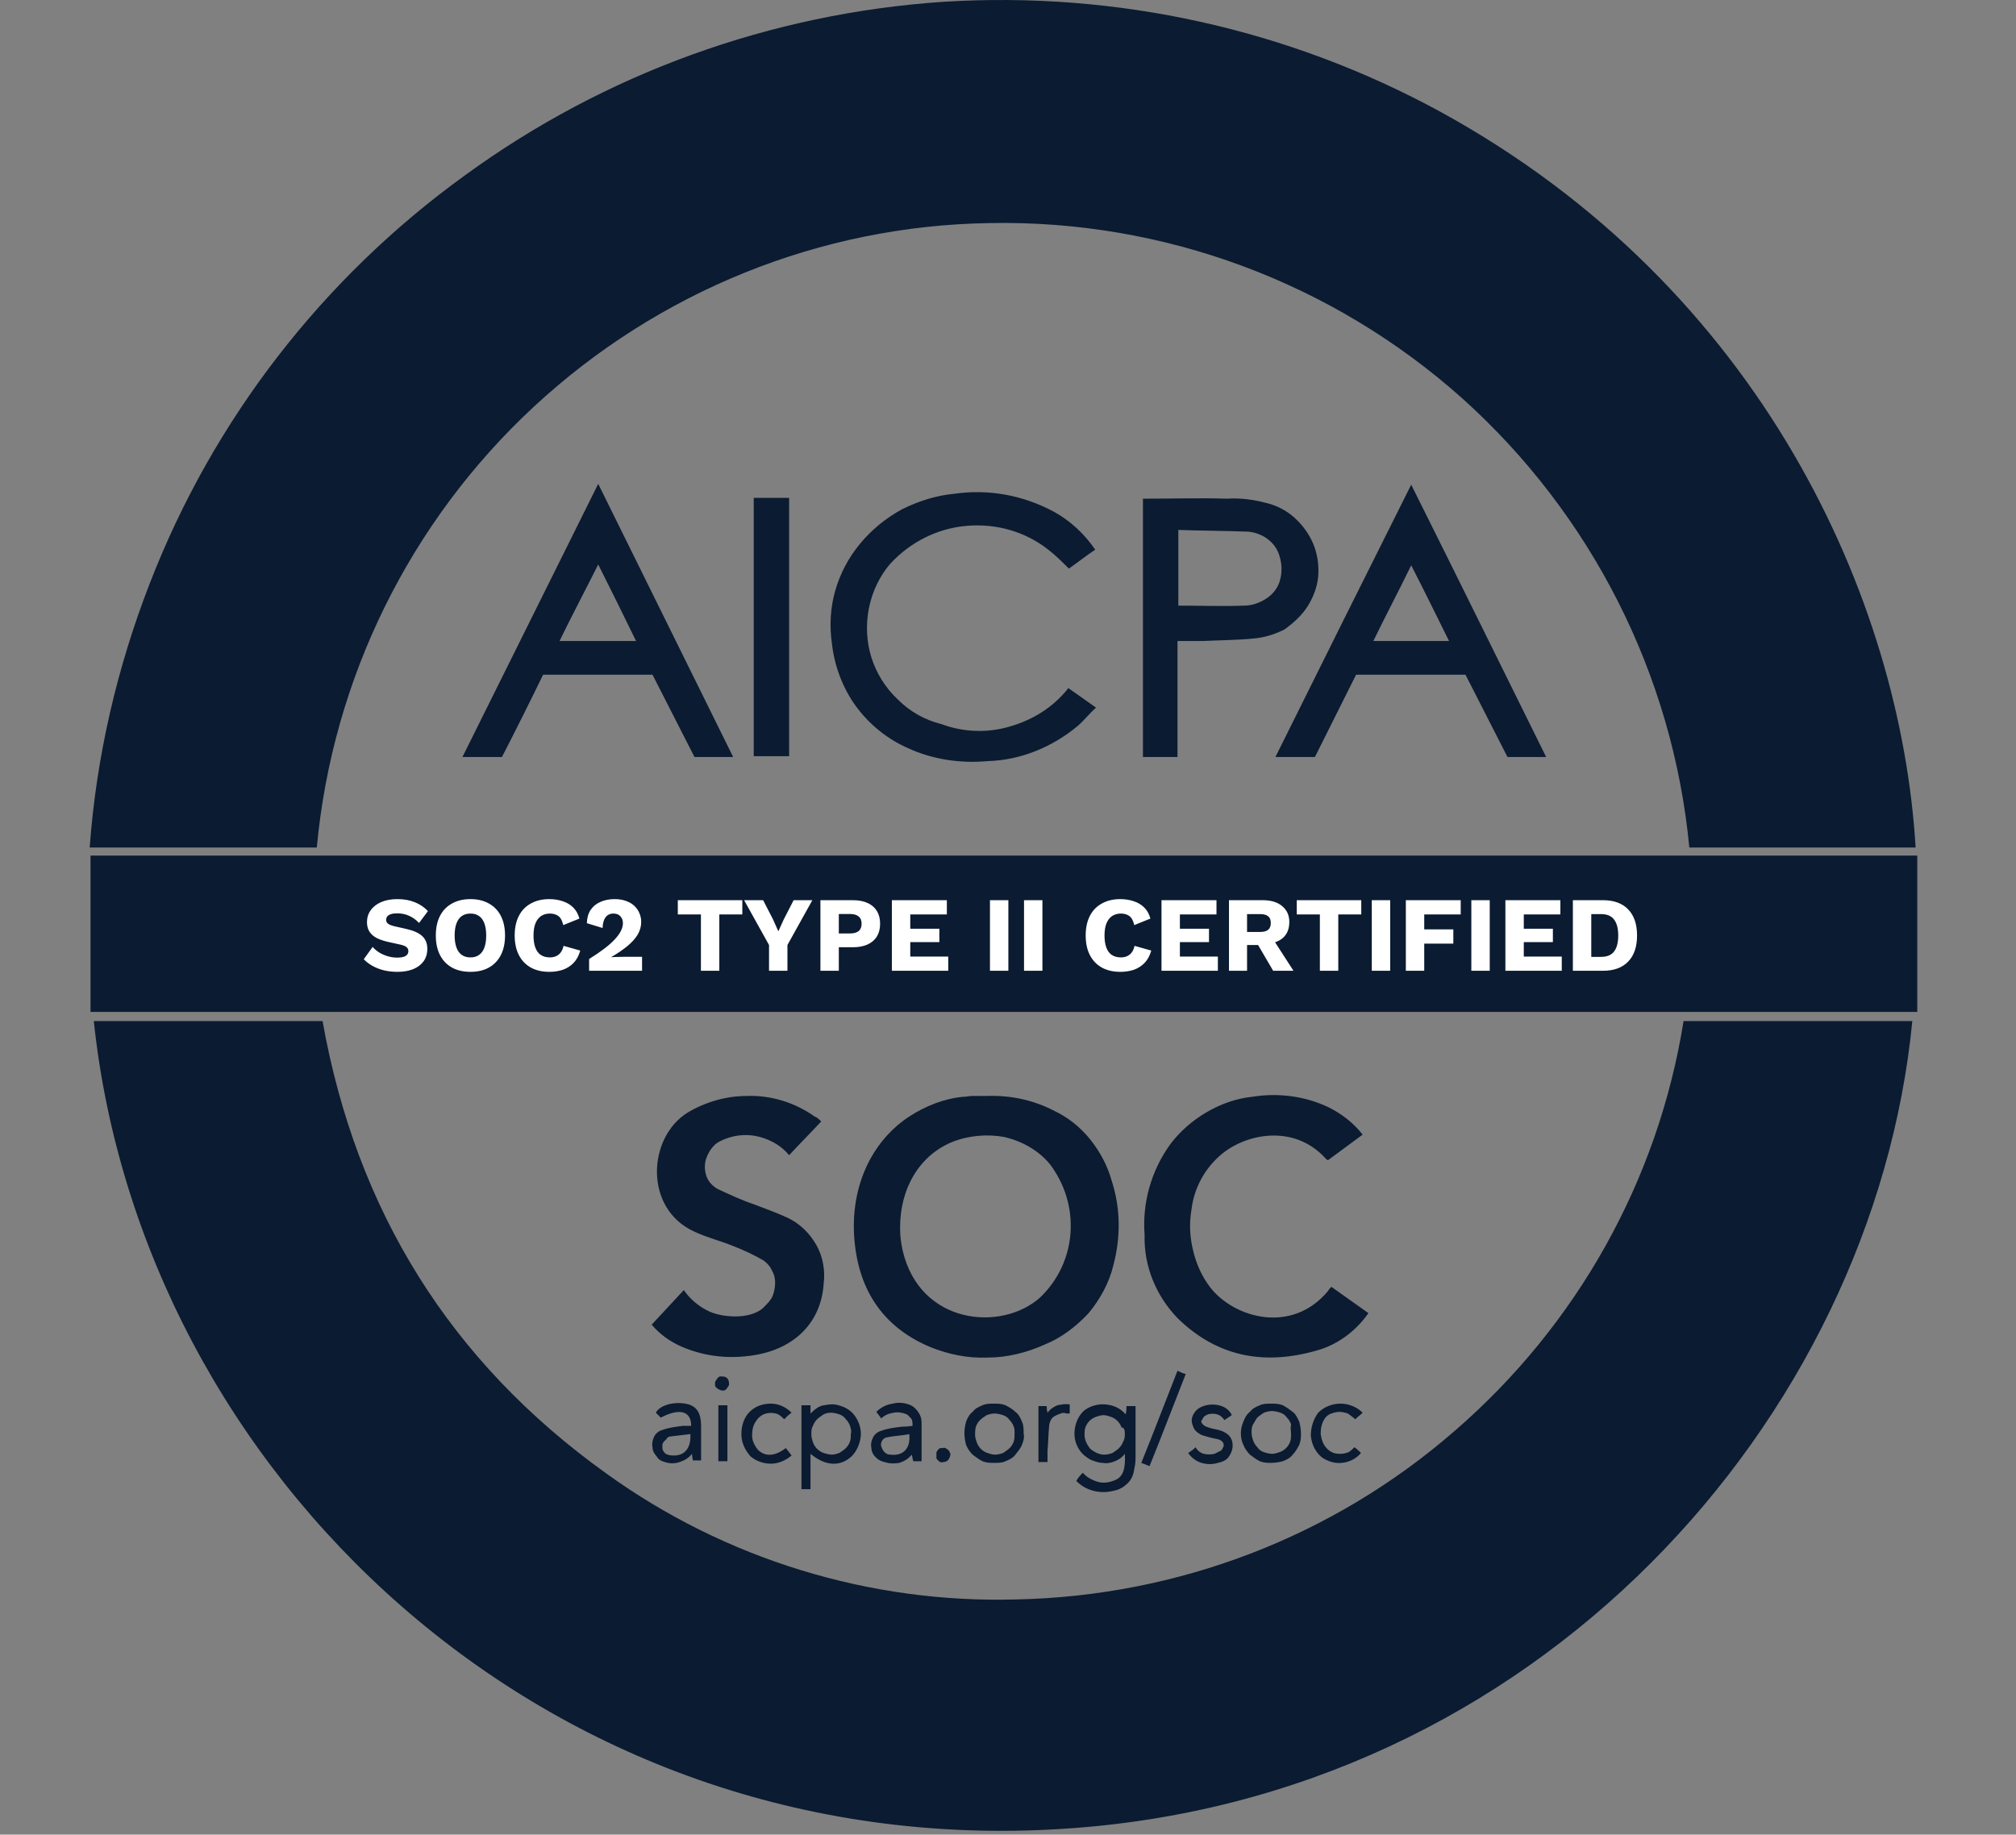<svg width="245" height="223" viewBox="0 0 245 223" fill="none" xmlns="http://www.w3.org/2000/svg">
<rect x="0" y="0" width="245" height="223" fill="#808080" stroke="none"/>
<g clip-path="url(#clip0_4067_8460)">
<path d="M233 123V104H11V123H233Z" fill="#0B1B31"/>
<path d="M175.1 13.615C156.6 3.515 135.7 -1.085 114.7 0.215C93.7 1.615 73.5 8.915 56.5 21.315C39.2 33.815 25.9 51.015 18.2 70.915C14.2 81.215 11.7 92.015 10.9 103.015H38.5C40.4 82.515 49.8 63.415 64.9 49.415C80 35.415 99.7 27.415 120.3 27.115C141.4 26.715 161.9 34.315 177.7 48.415C193.4 62.515 203.3 82.015 205.3 103.015H232.8C231 72.915 214.1 35.015 175.1 13.615ZM129.7 83.815C127.9 86.015 125.5 87.515 122.7 88.315C120 89.115 117.1 89.015 114.4 88.015C112.4 87.515 110.6 86.515 109.1 85.015C107.6 83.615 106.5 81.815 105.9 79.915C105.3 78.015 105.2 75.915 105.6 73.915C106 71.915 106.9 70.015 108.2 68.515C110.6 65.915 113.9 64.215 117.5 63.915C121.1 63.615 124.6 64.615 127.4 66.815C128.3 67.515 129.1 68.315 129.9 69.115C130.9 68.415 131.9 67.615 133.1 66.815C131.8 64.915 130.1 63.315 128.1 62.215C124.4 60.215 120.2 59.415 116 60.015C113.8 60.215 111.6 60.915 109.6 61.915C107.6 63.015 105.9 64.415 104.5 66.115C103.1 67.815 102.1 69.715 101.5 71.815C100.9 73.915 100.8 76.115 101.1 78.215C101.4 80.915 102.4 83.615 104 85.815C105.6 88.015 107.8 89.815 110.3 90.915C113.3 92.315 116.7 92.815 120 92.515C124 92.415 127.9 90.815 131 88.215C131.8 87.515 132.4 86.715 133.2 86.015L129.8 83.615C129.8 83.615 129.8 83.715 129.7 83.815ZM155 92.015H159.8L164.8 82.015H178.1L183.2 92.015H187.9C182.4 80.915 177 69.915 171.5 58.915C166 69.915 160.5 80.915 155 92.015ZM166.9 77.915C168.4 74.815 170 71.815 171.5 68.715C173.1 71.815 174.6 74.915 176.1 77.915H166.9ZM56.2 92.015H61C62.7 88.715 64.4 85.315 66 82.015H79.3C81 85.315 82.7 88.715 84.4 92.015H89.1L72.7 58.815C67.2 69.915 61.7 80.915 56.2 92.015ZM68 77.915C69.5 74.815 71.1 71.815 72.7 68.615C74.3 71.815 75.8 74.815 77.3 77.915H68ZM158.9 73.715C159.6 72.615 160.1 71.315 160.2 70.015C160.3 68.715 160.1 67.315 159.6 66.115C159.1 64.915 158.3 63.815 157.3 62.915C156.3 62.015 155.1 61.415 153.8 61.115C152.3 60.715 150.7 60.515 149.1 60.615C145.9 60.515 142.7 60.615 139.4 60.615H138.9V92.015H143.1V77.915H146.2C148.2 77.815 150.3 77.815 152.3 77.615C153.6 77.515 154.9 77.115 156.1 76.515C157.2 75.715 158.2 74.815 158.9 73.715ZM155.5 70.715C155.2 71.615 154.6 72.315 153.8 72.815C153 73.315 152.1 73.615 151.2 73.615C148.6 73.715 145.9 73.615 143.2 73.615V64.415C146 64.515 148.7 64.515 151.4 64.615C152.1 64.615 152.8 64.815 153.4 65.115C154 65.415 154.6 65.915 155 66.515C155.4 67.115 155.6 67.815 155.7 68.515C155.8 69.315 155.7 70.115 155.5 70.715ZM91.6 91.915H95.9V60.515H91.6V91.915ZM178.075 109.924H180.818V118.563H183.896V109.924H186.64V107.514H178.112V109.924H178.075ZM187.492 118.526H190.57V107.477H187.492V118.526ZM201.916 118.526H204.993V107.477H201.916V118.526ZM192.498 109.664V111.889V114.151V118.526H195.576V114.151H199.358V111.889H195.576V109.664H200.507V107.477H192.535L192.498 109.664ZM206.921 109.664V111.629V113.891V116.375V118.563H214.893V116.375H209.962V113.891H213.744V111.629H209.962V109.664H214.893V107.477H206.921V109.664ZM158.349 118.563H166.321V116.375H161.39V113.891H165.172V111.629H161.39V109.664H166.321V107.477H158.349V118.563ZM221.122 107.476H216.562V118.526H221.122C222.42 118.526 223.681 118.007 224.608 117.08C225.535 116.153 226.054 114.892 226.054 113.594V112.371C226.054 111.073 225.535 109.812 224.608 108.886C223.681 107.996 222.42 107.476 221.122 107.476ZM219.602 116.375V109.701C220.678 109.701 222.939 109.219 222.939 113.038C222.976 116.82 220.715 116.375 219.602 116.375ZM177.222 110.925C177.222 110.48 177.148 110.035 176.962 109.59C176.777 109.182 176.518 108.811 176.221 108.478C175.887 108.144 175.516 107.921 175.108 107.736C174.701 107.551 174.256 107.476 173.774 107.476H168.027V118.526H171.104V114.373H172.216L173.922 118.526H177.37L175.479 113.928C175.998 113.631 176.443 113.186 176.777 112.667C177.074 112.148 177.222 111.555 177.222 110.925ZM172.921 112.185H171.104V109.664H172.921C173.255 109.664 173.588 109.812 173.811 110.035C174.033 110.257 174.182 110.591 174.182 110.925C174.182 111.258 174.033 111.592 173.811 111.815C173.588 112.074 173.255 112.185 172.921 112.185ZM83.679 118.785H86.886V109.734H89.752V109.024L92.504 113.99V118.814H95.71V113.99L99.484 107.208H96.051L94.121 110.84L92.192 107.208H80.814V109.762H83.679L83.679 118.785ZM118.808 109.478V107.18H110.409V118.785H118.808V116.515H113.643V113.905H117.616V111.521H113.643V109.478H118.808ZM152.528 107.18H152.12C150.822 107.18 149.599 107.699 148.672 108.589C147.745 109.516 147.226 110.739 147.226 112.037V113.928C147.226 114.558 147.337 115.189 147.597 115.782C147.856 116.375 148.19 116.894 148.635 117.376C149.08 117.821 149.636 118.192 150.229 118.415C150.823 118.674 151.453 118.785 152.083 118.785H152.491C153.677 118.785 154.79 118.303 155.643 117.488C156.495 116.672 156.94 115.523 156.94 114.336H154.011C153.789 115.968 153.047 116.524 152.157 116.524C151.082 116.524 150.229 115.745 150.229 113.15C150.229 110.591 151.082 109.442 152.157 109.442C153.01 109.442 153.752 110.22 154.011 111.852H156.94V111.63C156.94 110.443 156.458 109.294 155.643 108.478C154.864 107.662 153.714 107.18 152.528 107.18ZM50.264 119.055H50.69C51.91 119.055 53.073 118.572 53.925 117.721C54.776 116.87 55.287 115.707 55.287 114.486H52.279C52.052 116.161 51.286 116.728 50.378 116.728C49.271 116.728 48.392 115.905 48.392 113.266C48.392 110.627 49.271 109.436 50.378 109.436C51.257 109.436 52.024 110.23 52.279 111.904H55.287V111.649C55.287 110.429 54.804 109.265 53.953 108.386C53.102 107.534 51.91 107.052 50.69 107.052H50.264C48.931 107.052 47.654 107.591 46.718 108.528C45.781 109.464 45.242 110.741 45.242 112.075V114.032C45.242 114.685 45.384 115.338 45.611 115.962C45.866 116.558 46.235 117.125 46.689 117.579C47.143 118.033 47.711 118.402 48.307 118.658C48.931 118.941 49.583 119.055 50.264 119.055ZM107.855 113.706C107.968 113.621 108.082 113.536 108.167 113.451C108.195 113.422 108.224 113.422 108.224 113.394C108.309 113.309 108.366 113.252 108.422 113.167C108.451 113.139 108.507 113.082 108.536 113.025C108.593 112.968 108.621 112.912 108.649 112.855C108.706 112.798 108.763 112.713 108.791 112.628C109.103 112.089 109.274 111.436 109.274 110.812C109.274 110.329 109.189 109.875 108.99 109.421C108.82 108.996 108.536 108.57 108.195 108.258C107.855 107.918 107.458 107.662 107.032 107.464C106.606 107.293 106.124 107.18 105.642 107.18H99.598V118.785H102.804V114.444H105.613C106.464 114.444 107.231 114.189 107.855 113.706ZM102.889 112.117V109.478H104.79C105.131 109.478 105.471 109.62 105.727 109.875C105.982 110.131 106.124 110.471 106.124 110.812C106.124 111.152 105.982 111.493 105.727 111.748C105.471 112.004 105.131 112.145 104.79 112.145H102.889V112.117ZM128.342 107.18H125.135V118.785H128.342V107.18ZM130.413 118.785H133.62V107.18H130.413V118.785ZM38.801 119.055H39.425C40.135 119.055 40.816 118.885 41.468 118.572C42.092 118.26 42.66 117.806 43.086 117.239C43.852 116.331 44.249 115.196 44.249 114.032V112.075C44.249 110.911 43.852 109.776 43.086 108.868C42.66 108.301 42.092 107.847 41.468 107.535C40.844 107.222 40.135 107.052 39.425 107.052H38.801C38.091 107.052 37.382 107.222 36.758 107.535C36.133 107.847 35.566 108.301 35.14 108.868C34.403 109.776 33.977 110.911 33.977 112.075V114.032C33.977 115.196 34.374 116.331 35.14 117.239C35.566 117.806 36.133 118.26 36.758 118.572C37.382 118.885 38.091 119.055 38.801 119.055ZM37.467 110.883C37.524 110.684 37.609 110.514 37.694 110.372C37.723 110.344 37.723 110.315 37.751 110.287C37.779 110.259 37.808 110.202 37.836 110.173C37.864 110.145 37.864 110.117 37.893 110.088L37.978 110.003C38.006 109.975 38.035 109.947 38.035 109.918L38.12 109.833L38.177 109.776C38.233 109.748 38.29 109.691 38.319 109.663L38.347 109.634C38.404 109.606 38.432 109.578 38.489 109.578C38.517 109.578 38.517 109.549 38.546 109.549C38.602 109.521 38.631 109.521 38.688 109.493H38.744C38.801 109.493 38.858 109.464 38.915 109.464H39.369C39.425 109.464 39.482 109.493 39.539 109.493H39.596C39.653 109.493 39.681 109.521 39.738 109.549C39.757 109.549 39.776 109.559 39.794 109.578C39.851 109.606 39.88 109.634 39.936 109.634L39.965 109.663C40.022 109.691 40.078 109.748 40.107 109.776L40.163 109.833L40.249 109.918C40.277 109.947 40.305 109.975 40.305 110.003L40.391 110.088C40.419 110.117 40.447 110.145 40.447 110.173C40.476 110.202 40.504 110.259 40.532 110.287C40.561 110.315 40.561 110.344 40.589 110.372C40.674 110.542 40.76 110.713 40.816 110.883C41.072 111.649 41.185 112.443 41.157 113.266C41.185 113.919 41.1 114.572 40.93 115.224V115.281C40.901 115.366 40.873 115.423 40.845 115.48C40.788 115.621 40.703 115.792 40.646 115.905C40.646 115.905 40.646 115.934 40.618 115.934C40.589 115.99 40.561 116.047 40.504 116.075V116.104C40.476 116.161 40.419 116.189 40.391 116.246C40.277 116.359 40.135 116.473 39.993 116.558C39.965 116.586 39.937 116.586 39.88 116.615C39.852 116.615 39.823 116.643 39.823 116.643C39.795 116.643 39.766 116.671 39.738 116.671C39.71 116.671 39.681 116.7 39.624 116.7C39.596 116.7 39.568 116.7 39.568 116.728C39.511 116.728 39.483 116.757 39.426 116.757H38.972C38.915 116.757 38.887 116.757 38.83 116.728C38.801 116.728 38.773 116.728 38.773 116.7C38.745 116.7 38.716 116.671 38.66 116.671C38.631 116.671 38.603 116.643 38.575 116.643C38.546 116.643 38.518 116.615 38.489 116.615C38.461 116.615 38.433 116.586 38.376 116.558C38.234 116.473 38.092 116.388 37.979 116.246C37.95 116.217 37.894 116.161 37.865 116.104V116.075C37.837 116.019 37.808 115.99 37.752 115.934C37.752 115.934 37.752 115.905 37.723 115.905C37.638 115.763 37.581 115.621 37.525 115.48C37.496 115.423 37.468 115.338 37.44 115.281V115.224C37.269 114.6 37.184 113.919 37.213 113.266C37.099 112.472 37.212 111.649 37.467 110.883ZM27.876 116.785C26.287 116.785 25.805 115.224 25.748 114.969L24.159 115.338L22.826 115.593C23.11 117.097 24.33 119.225 27.791 119.225C32.246 119.225 32.672 116.274 32.672 115.338C32.672 112.926 30.686 112.302 28.501 111.564C27.139 111.11 26.77 110.94 26.77 110.344C26.77 109.748 27.337 109.407 28.047 109.407C28.983 109.407 29.522 109.918 29.919 110.769L32.502 109.861C31.991 108.386 30.998 106.995 27.933 106.995C24.869 106.995 23.535 108.953 23.535 110.429C23.535 112.472 24.5 113.351 26.912 114.174C28.699 114.799 29.465 114.969 29.465 115.763C29.437 116.359 28.926 116.785 27.876 116.785ZM65.899 109.634C66.779 109.89 66.892 110.798 66.608 111.422C66.325 112.075 65.105 113.124 64.509 113.578C63.572 114.288 60.848 116.388 60.848 116.388V118.941H69.957V116.388H64.934C64.934 116.388 65.672 115.877 67.374 114.657C69.077 113.437 69.758 112.018 69.758 111.053C69.758 110.088 69.73 107.052 65.388 107.052C61.047 107.052 60.678 110.94 60.678 110.94L63.515 111.762C63.828 109.606 65.246 109.436 65.899 109.634Z" fill="#0B1B31"/>
<path d="M123.5 194.415C105.7 194.915 88.1 189.515 73.7 179.115C54.7 165.515 43.3 147.115 39.2 124.115H11.4C17.2 178.915 66.1 226.215 128.9 222.315C186.8 218.815 227.7 172.415 232.4 124.115H204.6C201.5 143.515 191.6 161.115 176.8 173.915C162 186.815 143.1 194.015 123.5 194.415ZM113 163.715C115.2 164.615 117.6 165.115 120 165.015C122.4 165.015 124.8 164.415 127 163.415C129 162.615 130.8 161.215 132.3 159.615C133.7 157.915 134.8 155.915 135.3 153.815C136.2 150.415 136.2 146.915 135.1 143.515C134.6 141.715 133.7 140.015 132.5 138.515C131.3 137.015 129.8 135.815 128.1 135.015C125.6 133.715 122.8 133.115 120 133.215H118.2C117.8 133.215 117.5 133.315 117.1 133.315C114.8 133.515 112.5 134.415 110.5 135.715C108.5 137.015 106.9 138.815 105.8 140.815C104.2 143.715 103.6 147.015 103.8 150.215C104.2 156.515 107.1 161.215 113 163.715ZM115.7 138.815C117.7 138.015 120 137.815 122.1 138.215C124.2 138.715 126.2 139.815 127.6 141.515C129.4 143.915 130.3 146.815 130.1 149.815C129.9 152.815 128.6 155.615 126.4 157.715C121.7 161.915 111.8 161.015 109.7 152.015C109.5 151.115 109.4 150.215 109.4 149.815C109.2 144.715 111.6 140.515 115.7 138.815ZM89.4 160.015C88.2 160.015 86.9 159.815 85.8 159.215C84.7 158.615 83.8 157.815 83.1 156.815C81.8 158.215 80.5 159.615 79.2 161.015C80.2 162.215 81.5 163.115 82.9 163.715C85.7 164.915 88.7 165.215 91.7 164.715C96.6 163.915 99.8 160.715 100.1 156.015C100.3 154.415 100 152.715 99.2 151.315C98.4 149.915 97.2 148.715 95.7 148.015C94.4 147.415 93 146.915 91.7 146.415C90.2 145.915 88.7 145.215 87.2 144.515C86.5 144.115 86 143.515 85.8 142.815C85.6 142.115 85.6 141.315 85.9 140.615C86.1 140.115 86.4 139.615 86.8 139.215C87.2 138.815 87.7 138.615 88.2 138.415C89.5 137.915 91 137.815 92.4 138.215C93.8 138.615 95 139.315 95.9 140.415C97.2 139.015 98.5 137.715 99.8 136.315C99.5 136.015 99.3 135.815 99 135.715C96.6 134.015 93.7 133.115 90.8 133.215C88.3 133.215 85.8 133.915 83.6 135.215C78.7 138.215 78.2 146.915 84.4 149.715C85.9 150.415 87.5 150.815 89 151.415C90.3 151.915 91.6 152.515 92.8 153.215C93.2 153.515 93.6 153.915 93.8 154.415C94.1 154.915 94.2 155.415 94.2 155.915C94.2 156.415 94.1 157.015 93.9 157.515C93.7 158.015 93.3 158.415 92.9 158.815C92.2 159.615 90.8 160.015 89.4 160.015ZM143.1 160.215C148.1 165.115 154 166.015 160.5 164.015C162.9 163.215 164.9 161.615 166.3 159.615L161.8 156.415C161.6 156.615 161.5 156.715 161.4 156.915C157 162.215 150 160.215 147.1 156.515C146.1 155.215 145.4 153.715 145 152.015C144.6 150.415 144.5 148.715 144.8 147.015C145.1 144.515 146.3 142.215 148.2 140.515C151.2 137.815 157.2 136.515 161.1 140.815C161.2 140.915 161.3 141.015 161.4 141.015L165.6 137.915C164.5 136.515 163.1 135.415 161.5 134.615C158.6 133.215 155.3 132.815 152.2 133.315C150.2 133.515 148.3 134.215 146.6 135.215C144.9 136.215 143.4 137.515 142.2 139.115C139.9 142.315 138.8 146.215 139.1 150.115C139 153.915 140.5 157.515 143.1 160.215ZM131.8 171.415C131.1 172.015 130.7 172.915 130.6 173.815C130.5 174.715 130.7 175.615 131.3 176.415C131.6 176.815 132 177.115 132.5 177.415C133 177.615 133.5 177.815 134 177.815C134.5 177.915 135 177.815 135.5 177.615C136 177.415 136.4 177.115 136.7 176.715C136.8 178.515 136.5 179.515 135.5 179.915C134.8 180.215 134.1 180.315 133.4 180.115C132.7 179.915 132 179.515 131.6 179.015C131.3 179.315 131 179.615 130.8 180.015C131.4 180.615 132.1 181.015 132.9 181.215C133.7 181.415 134.5 181.415 135.3 181.215C135.9 181.115 136.5 180.815 136.9 180.415C137.4 180.015 137.7 179.415 137.8 178.815C137.9 178.315 138 177.815 138 177.315V170.915H136.9C136.9 171.215 136.9 171.515 136.8 171.915C136.2 171.215 135.4 170.815 134.4 170.715C133.4 170.615 132.5 170.915 131.8 171.415ZM136.7 174.215C136.7 174.515 136.7 174.915 136.5 175.215C136.4 175.515 136.2 175.815 136 176.015C135.8 176.215 135.5 176.415 135.2 176.615C134.9 176.715 134.6 176.815 134.2 176.815C133.6 176.815 133 176.515 132.5 176.115C132.1 175.615 131.8 175.015 131.8 174.415C131.8 174.115 131.8 173.815 131.9 173.515C132 173.215 132.2 172.915 132.4 172.715C132.6 172.515 132.9 172.315 133.2 172.215C133.5 172.115 133.8 172.015 134.1 172.015C134.4 172.015 134.7 172.115 135 172.215C135.3 172.315 135.6 172.515 135.8 172.715C136 172.915 136.2 173.215 136.3 173.515C136.6 173.515 136.7 173.815 136.7 174.215ZM98.5 170.815H97.4V181.015H98.5V176.715C100.3 178.215 102.1 178.315 103.5 177.015C104.1 176.415 104.5 175.515 104.6 174.615C104.7 173.715 104.4 172.815 103.9 172.115C103.4 171.415 102.7 171.015 101.9 170.815C101.3 170.615 100.7 170.715 100.1 170.815C99.5 170.915 99 171.315 98.5 171.815V170.815ZM101 171.715C101.3 171.715 101.7 171.815 102 171.915C102.3 172.015 102.6 172.215 102.8 172.515C103 172.715 103.2 173.015 103.3 173.315C103.4 173.615 103.5 173.915 103.4 174.315C103.4 174.615 103.4 174.915 103.3 175.215C103.2 175.515 103 175.815 102.8 176.015C102.6 176.215 102.3 176.415 102 176.615C101.7 176.715 101.4 176.815 101.1 176.815C100.8 176.815 100.4 176.715 100.1 176.615C99.8 176.515 99.5 176.315 99.3 176.115C99.1 175.915 98.9 175.615 98.8 175.315C98.7 175.015 98.6 174.715 98.6 174.315C98.6 174.015 98.6 173.615 98.8 173.315C98.9 173.015 99.1 172.715 99.3 172.515C99.5 172.315 99.8 172.115 100.1 171.915C100.3 171.815 100.6 171.715 101 171.715ZM117.2 174.215C117.2 174.715 117.3 175.215 117.4 175.615C117.6 176.115 117.9 176.515 118.2 176.815C118.6 177.115 119 177.415 119.4 177.615C119.9 177.815 120.3 177.815 120.8 177.815C121.3 177.815 121.8 177.815 122.2 177.615C122.7 177.415 123.1 177.215 123.4 176.815C123.7 176.415 124 176.115 124.2 175.615C124.4 175.115 124.5 174.715 124.4 174.215C124.4 173.715 124.4 173.215 124.2 172.815C124 172.315 123.8 171.915 123.4 171.615C123.1 171.315 122.6 171.015 122.2 170.815C121.7 170.615 121.3 170.615 120.8 170.615C120.3 170.615 119.8 170.615 119.4 170.815C118.9 171.015 118.5 171.215 118.2 171.615C117.8 171.915 117.6 172.315 117.4 172.815C117.3 173.215 117.2 173.715 117.2 174.215ZM123.3 174.215C123.3 174.515 123.3 174.915 123.2 175.215C123.1 175.515 122.9 175.815 122.7 176.015C122.5 176.215 122.2 176.415 121.9 176.615C121.6 176.715 121.3 176.815 120.9 176.815C120.6 176.815 120.3 176.715 120 176.615C119.7 176.515 119.4 176.315 119.2 176.115C119 175.915 118.8 175.615 118.7 175.315C118.6 175.015 118.5 174.715 118.5 174.415C118.5 174.115 118.5 173.715 118.6 173.415C118.7 173.115 118.9 172.815 119.1 172.615C119.3 172.415 119.6 172.215 119.9 172.015C120.2 171.915 120.5 171.815 120.9 171.815C121.2 171.815 121.6 171.915 121.9 172.015C122.2 172.115 122.5 172.315 122.7 172.615C122.9 172.815 123.1 173.115 123.2 173.415C123.3 173.615 123.3 173.915 123.3 174.215ZM150.8 174.215C150.8 174.715 150.9 175.215 151.1 175.615C151.3 176.115 151.6 176.515 151.9 176.815C152.3 177.115 152.7 177.415 153.1 177.615C153.6 177.815 154 177.815 154.5 177.815C155 177.815 155.5 177.715 155.9 177.615C156.4 177.415 156.8 177.215 157.1 176.815C157.4 176.515 157.7 176.015 157.9 175.615C158.1 175.115 158.1 174.715 158.1 174.215C158.1 173.715 158 173.215 157.9 172.815C157.7 172.415 157.5 171.915 157.1 171.615C156.7 171.315 156.3 171.015 155.9 170.815C155.4 170.615 155 170.615 154.5 170.615C154 170.615 153.5 170.615 153.1 170.815C152.6 171.015 152.2 171.215 151.9 171.615C151.5 171.915 151.3 172.315 151.1 172.815C150.9 173.315 150.8 173.715 150.8 174.215ZM156.9 174.315C156.9 174.615 156.9 174.915 156.8 175.215C156.7 175.515 156.5 175.815 156.3 176.015C156.1 176.215 155.8 176.415 155.5 176.515C155.2 176.615 154.9 176.715 154.6 176.715C154.3 176.715 153.9 176.615 153.6 176.515C153.3 176.415 153 176.215 152.8 175.915C152.6 175.715 152.4 175.415 152.3 175.115C152.2 174.815 152.1 174.515 152.1 174.115C152.1 173.815 152.1 173.415 152.3 173.115C152.5 172.815 152.6 172.515 152.8 172.315C153 172.115 153.3 171.915 153.6 171.715C153.9 171.615 154.2 171.515 154.6 171.515C154.9 171.515 155.3 171.615 155.6 171.715C155.9 171.815 156.2 172.015 156.4 172.315C156.6 172.515 156.8 172.815 156.9 173.115C156.8 173.615 156.9 173.915 156.9 174.315ZM80.8 177.715C81.4 177.915 82 177.915 82.6 177.715C83.2 177.515 83.7 177.215 84.1 176.715C84.1 177.115 84.2 177.315 84.2 177.515H85.2V173.315C85.2 171.815 84.7 171.015 83.7 170.715C82.4 170.315 80.3 170.615 79.7 171.715L80.3 172.315C82.6 171.115 84 171.515 84 173.315H83C82.2 173.415 81.3 173.515 80.5 173.815C80.1 173.915 79.7 174.215 79.5 174.615C79.3 175.015 79.2 175.515 79.3 175.915C79.3 176.315 79.5 176.715 79.8 177.015C80 177.415 80.4 177.615 80.8 177.715ZM81.4 174.615C82.2 174.515 83.1 174.415 83.9 174.315C84 176.015 83.2 177.015 81.7 176.915C81.4 176.915 81.1 176.815 80.9 176.715C80.7 176.515 80.5 176.315 80.5 176.015V175.615C80.5 175.515 80.6 175.315 80.7 175.215L81 174.915C81.1 174.715 81.3 174.615 81.4 174.615ZM109.6 173.415C108.8 173.515 107.9 173.615 107.1 173.915C106.7 174.015 106.3 174.315 106.1 174.715C105.9 175.115 105.8 175.515 105.9 176.015C105.9 176.415 106.1 176.815 106.4 177.115C106.7 177.415 107 177.615 107.5 177.715C108.1 177.915 108.7 177.915 109.3 177.815C109.9 177.615 110.4 177.315 110.8 176.815C110.9 177.115 110.9 177.415 111 177.615H112V173.215C112 172.715 112 172.315 111.7 171.815C111.4 171.315 111.1 171.015 110.7 170.815C110 170.515 109.2 170.415 108.5 170.615C107.7 170.715 107 171.115 106.5 171.615L107.1 172.415C107.5 172.015 108 171.815 108.6 171.715C109.2 171.615 109.7 171.715 110.2 171.915C110.4 172.015 110.6 172.315 110.8 172.515C110.9 172.815 110.9 173.015 110.9 173.315C110.2 173.415 109.9 173.415 109.6 173.415ZM108.2 176.815C107.9 176.815 107.7 176.715 107.5 176.515C107.3 176.315 107.2 176.115 107.1 175.815C107 175.515 107.1 175.315 107.2 175.115C107.3 174.915 107.6 174.715 107.8 174.715C108.7 174.515 109.6 174.515 110.5 174.315C110.7 176.115 109.7 177.015 108.2 176.815ZM147.6 176.715C147.2 176.815 146.7 176.815 146.3 176.715C145.9 176.615 145.5 176.315 145.3 175.915C145 176.215 144.7 176.415 144.4 176.615C144.8 177.215 145.4 177.615 146 177.815C146.7 178.015 147.4 178.015 148 177.815C148.5 177.715 149 177.515 149.3 177.115C149.6 176.715 149.8 176.215 149.8 175.715C149.8 174.715 149.2 174.115 148.1 173.815C147.6 173.715 147.1 173.615 146.6 173.415C146.3 173.315 145.9 172.915 146 172.715C146.1 172.515 146.2 172.415 146.3 172.215C146.4 172.115 146.6 172.015 146.8 171.915C147.2 171.815 147.6 171.815 147.9 171.915C148.3 172.015 148.6 172.315 148.8 172.615L149.7 172.015C149 170.415 146.4 170.415 145.4 171.415C145.2 171.615 145 171.915 144.9 172.215C144.8 172.515 144.8 172.815 144.9 173.115C145 173.415 145.1 173.715 145.3 173.915C145.5 174.115 145.8 174.315 146 174.415C146.6 174.615 147.3 174.815 147.9 174.915C148.4 175.015 148.8 175.315 148.7 175.815C148.6 176.015 148.5 176.215 148.4 176.315L147.6 176.715ZM164.7 172.515C165 172.215 165.3 172.015 165.6 171.715C164.9 171.015 163.9 170.615 162.9 170.615C161.9 170.615 160.9 171.015 160.2 171.715C159.6 172.515 159.3 173.515 159.3 174.515C159.4 175.515 159.8 176.415 160.6 177.115C161.3 177.615 162.2 177.915 163.1 177.815C164 177.715 164.8 177.315 165.4 176.615C165.2 176.415 164.9 176.115 164.6 175.915C164.4 176.115 164.2 176.315 163.9 176.515C163.6 176.615 163.3 176.715 163 176.715C162.7 176.715 162.4 176.715 162.1 176.615C161.8 176.515 161.5 176.315 161.3 176.115C160.8 175.615 160.6 175.015 160.5 174.315C160.5 173.615 160.6 173.015 161 172.415C161.2 172.115 161.5 171.915 161.8 171.815C162.1 171.715 162.4 171.615 162.8 171.615C163.1 171.615 163.5 171.715 163.8 171.815C164.2 172.115 164.5 172.315 164.7 172.515ZM93.1 171.815C93.5 171.715 93.9 171.715 94.3 171.815C94.7 171.915 95 172.215 95.3 172.515C95.6 172.215 95.9 171.915 96.2 171.715C95.5 171.015 94.6 170.615 93.7 170.615C92.7 170.615 91.8 170.915 91.1 171.615C90.4 172.315 90.1 173.315 90.1 174.315C90.1 175.315 90.5 176.215 91.2 177.015C91.9 177.615 92.8 177.915 93.7 177.915C94.6 177.915 95.5 177.515 96.2 176.915L95.5 176.015C94.2 177.015 93 177.115 92.1 176.215C91.7 175.715 91.4 175.115 91.4 174.515C91.4 173.915 91.5 173.215 91.9 172.715C92.2 172.215 92.7 171.915 93.1 171.815V171.815ZM144.1 167.015C143.7 166.915 143.5 166.815 143.1 166.615C141.6 170.415 140.2 174.115 138.7 177.815L139.7 178.215C141.2 174.515 142.6 170.815 144.1 167.015ZM127.5 173.315C127.5 173.115 127.6 172.815 127.7 172.615C127.8 172.415 128 172.215 128.2 172.115C128.4 172.015 128.6 171.915 128.9 171.815C129.1 171.715 129.4 171.715 129.6 171.815H130V170.715C129.5 170.615 129 170.715 128.5 170.815C128 171.015 127.6 171.315 127.3 171.715C127.2 171.315 127.2 171.115 127.2 170.915H126.2V177.715H127.3V176.315C127.4 175.315 127.4 174.315 127.5 173.315ZM87.3 177.615H88.4V170.815H87.3V177.615ZM113.8 176.815V177.215C113.8 177.315 113.9 177.415 114 177.515C114.1 177.615 114.2 177.715 114.3 177.715C114.4 177.715 114.5 177.815 114.6 177.715C115.1 177.715 115.4 177.415 115.5 176.815C115.5 176.715 115.5 176.615 115.4 176.515C115.4 176.415 115.3 176.315 115.2 176.215C115.1 176.115 115 176.115 114.9 176.015C114.8 176.015 114.7 175.915 114.6 176.015H114.3C114.2 176.015 114.1 176.115 114 176.215C113.9 176.315 113.9 176.415 113.8 176.515V176.815ZM88.6 168.215C88.6 167.615 88.3 167.315 87.8 167.315H87.5C87.4 167.315 87.3 167.415 87.2 167.515C87.1 167.615 87.1 167.715 87 167.815C86.9 167.915 86.9 168.015 86.9 168.115V168.415C86.9 168.515 87 168.615 87.1 168.715C87.2 168.815 87.3 168.815 87.4 168.915C87.5 168.915 87.6 169.015 87.7 169.015H88C88.1 169.015 88.2 168.915 88.3 168.815C88.4 168.715 88.4 168.615 88.5 168.515C88.6 168.415 88.6 168.315 88.6 168.215Z" fill="#0B1B31"/>
<path d="M48.303 109.29C49.1 109.29 49.802 109.416 50.409 109.667C51.024 109.91 51.557 110.269 52.008 110.746L50.929 112.189C50.556 111.799 50.153 111.509 49.72 111.318C49.295 111.119 48.81 111.019 48.264 111.019C47.943 111.019 47.683 111.054 47.484 111.123C47.285 111.192 47.142 111.288 47.055 111.409C46.968 111.53 46.925 111.669 46.925 111.825C46.925 112.007 47.007 112.163 47.172 112.293C47.345 112.414 47.623 112.518 48.004 112.605L49.447 112.93C50.305 113.129 50.933 113.42 51.332 113.801C51.731 114.182 51.93 114.689 51.93 115.322C51.93 115.929 51.774 116.444 51.462 116.869C51.15 117.285 50.721 117.601 50.175 117.818C49.629 118.026 49.005 118.13 48.303 118.13C47.731 118.13 47.185 118.069 46.665 117.948C46.145 117.818 45.677 117.636 45.261 117.402C44.845 117.168 44.494 116.899 44.208 116.596L45.287 115.101C45.504 115.352 45.768 115.578 46.08 115.777C46.401 115.968 46.747 116.119 47.12 116.232C47.501 116.345 47.887 116.401 48.277 116.401C48.58 116.401 48.832 116.371 49.031 116.31C49.239 116.249 49.391 116.158 49.486 116.037C49.581 115.916 49.629 115.773 49.629 115.608C49.629 115.426 49.564 115.274 49.434 115.153C49.304 115.023 49.057 114.915 48.693 114.828L47.107 114.477C46.622 114.364 46.188 114.217 45.807 114.035C45.434 113.844 45.14 113.593 44.923 113.281C44.706 112.96 44.598 112.562 44.598 112.085C44.598 111.548 44.745 111.071 45.04 110.655C45.335 110.23 45.759 109.897 46.314 109.654C46.869 109.411 47.532 109.29 48.303 109.29ZM57.176 109.29C58.043 109.29 58.788 109.468 59.412 109.823C60.045 110.17 60.53 110.672 60.868 111.331C61.206 111.99 61.375 112.783 61.375 113.71C61.375 114.637 61.206 115.43 60.868 116.089C60.53 116.748 60.045 117.255 59.412 117.61C58.788 117.957 58.043 118.13 57.176 118.13C56.309 118.13 55.56 117.957 54.927 117.61C54.294 117.255 53.809 116.748 53.471 116.089C53.133 115.43 52.964 114.637 52.964 113.71C52.964 112.783 53.133 111.99 53.471 111.331C53.809 110.672 54.294 110.17 54.927 109.823C55.56 109.468 56.309 109.29 57.176 109.29ZM57.176 111.045C56.76 111.045 56.409 111.145 56.123 111.344C55.837 111.543 55.62 111.842 55.473 112.241C55.326 112.631 55.252 113.121 55.252 113.71C55.252 114.291 55.326 114.78 55.473 115.179C55.62 115.578 55.837 115.877 56.123 116.076C56.409 116.275 56.76 116.375 57.176 116.375C57.592 116.375 57.939 116.275 58.216 116.076C58.502 115.877 58.719 115.578 58.866 115.179C59.013 114.78 59.087 114.291 59.087 113.71C59.087 113.121 59.013 112.631 58.866 112.241C58.719 111.842 58.502 111.543 58.216 111.344C57.939 111.145 57.592 111.045 57.176 111.045ZM70.518 115.543C70.353 116.141 70.089 116.635 69.725 117.025C69.361 117.406 68.927 117.688 68.425 117.87C67.922 118.043 67.368 118.13 66.761 118.13C65.894 118.13 65.144 117.957 64.512 117.61C63.879 117.255 63.394 116.748 63.056 116.089C62.718 115.43 62.549 114.637 62.549 113.71C62.549 112.783 62.718 111.99 63.056 111.331C63.394 110.672 63.879 110.17 64.512 109.823C65.144 109.468 65.89 109.29 66.748 109.29C67.346 109.29 67.896 109.377 68.399 109.55C68.901 109.715 69.326 109.97 69.673 110.317C70.019 110.664 70.266 111.11 70.414 111.656L68.451 112.449C68.329 111.912 68.13 111.543 67.853 111.344C67.584 111.145 67.242 111.045 66.826 111.045C66.418 111.045 66.063 111.145 65.76 111.344C65.465 111.543 65.236 111.842 65.071 112.241C64.915 112.631 64.837 113.121 64.837 113.71C64.837 114.291 64.91 114.78 65.058 115.179C65.205 115.578 65.426 115.877 65.721 116.076C66.024 116.275 66.397 116.375 66.839 116.375C67.255 116.375 67.606 116.262 67.892 116.037C68.186 115.803 68.386 115.448 68.49 114.971L70.518 115.543ZM71.593 118V116.57C72.329 116.111 72.957 115.682 73.478 115.283C73.998 114.884 74.418 114.507 74.739 114.152C75.068 113.797 75.311 113.459 75.466 113.138C75.623 112.817 75.701 112.505 75.701 112.202C75.701 111.873 75.601 111.6 75.401 111.383C75.211 111.158 74.925 111.045 74.543 111.045C74.136 111.045 73.82 111.197 73.594 111.5C73.369 111.795 73.248 112.228 73.231 112.8L71.32 112.215C71.337 111.574 71.489 111.036 71.775 110.603C72.069 110.17 72.468 109.845 72.971 109.628C73.473 109.403 74.045 109.29 74.686 109.29C75.25 109.29 75.735 109.372 76.142 109.537C76.558 109.693 76.897 109.905 77.156 110.174C77.416 110.434 77.607 110.729 77.728 111.058C77.859 111.379 77.924 111.708 77.924 112.046C77.924 112.601 77.781 113.121 77.495 113.606C77.209 114.083 76.793 114.546 76.246 114.997C75.709 115.439 75.055 115.885 74.284 116.336V116.349C74.431 116.34 74.604 116.332 74.803 116.323C75.003 116.314 75.211 116.31 75.427 116.31C75.644 116.301 75.839 116.297 76.013 116.297H78.028V118H71.593ZM90.212 109.42V111.149H87.417V118H85.181V111.149H82.373V109.42H90.212ZM98.724 109.42L95.695 114.867V118H93.459V114.867L90.43 109.42H92.743L93.953 111.773L94.59 113.203L95.24 111.773L96.448 109.42H98.724ZM103.643 109.42C104.345 109.42 104.943 109.533 105.437 109.758C105.931 109.983 106.308 110.308 106.568 110.733C106.828 111.158 106.958 111.673 106.958 112.28C106.958 112.887 106.828 113.402 106.568 113.827C106.308 114.252 105.931 114.577 105.437 114.802C104.943 115.027 104.345 115.14 103.643 115.14H101.94V118H99.704V109.42H103.643ZM103.292 113.463C103.76 113.463 104.111 113.368 104.345 113.177C104.588 112.978 104.709 112.679 104.709 112.28C104.709 111.881 104.588 111.587 104.345 111.396C104.111 111.197 103.76 111.097 103.292 111.097H101.94V113.463H103.292ZM108.387 118V109.42H115.069V111.149H110.623V112.891H114.159V114.516H110.623V116.271H115.238V118H108.387ZM122.544 109.42V118H120.308V109.42H122.544ZM126.683 109.42V118H124.447V109.42H126.683ZM139.91 115.543C139.746 116.141 139.481 116.635 139.117 117.025C138.753 117.406 138.32 117.688 137.817 117.87C137.315 118.043 136.76 118.13 136.153 118.13C135.287 118.13 134.537 117.957 133.904 117.61C133.272 117.255 132.786 116.748 132.448 116.089C132.11 115.43 131.941 114.637 131.941 113.71C131.941 112.783 132.11 111.99 132.448 111.331C132.786 110.672 133.272 110.17 133.904 109.823C134.537 109.468 135.282 109.29 136.14 109.29C136.738 109.29 137.289 109.377 137.791 109.55C138.294 109.715 138.719 109.97 139.065 110.317C139.412 110.664 139.659 111.11 139.806 111.656L137.843 112.449C137.722 111.912 137.523 111.543 137.245 111.344C136.977 111.145 136.634 111.045 136.218 111.045C135.811 111.045 135.456 111.145 135.152 111.344C134.858 111.543 134.628 111.842 134.463 112.241C134.307 112.631 134.229 113.121 134.229 113.71C134.229 114.291 134.303 114.78 134.45 115.179C134.598 115.578 134.819 115.877 135.113 116.076C135.417 116.275 135.789 116.375 136.231 116.375C136.647 116.375 136.998 116.262 137.284 116.037C137.579 115.803 137.778 115.448 137.882 114.971L139.91 115.543ZM141.154 118V109.42H147.836V111.149H143.39V112.891H146.926V114.516H143.39V116.271H148.005V118H141.154ZM153.45 109.42C154.473 109.42 155.266 109.663 155.829 110.148C156.401 110.625 156.687 111.262 156.687 112.059C156.687 112.934 156.406 113.602 155.842 114.061C155.279 114.52 154.486 114.75 153.463 114.75L153.255 114.867H151.552V118H149.355V109.42H153.45ZM153.138 113.281C153.572 113.281 153.897 113.194 154.113 113.021C154.33 112.848 154.438 112.57 154.438 112.189C154.438 111.816 154.33 111.543 154.113 111.37C153.897 111.197 153.572 111.11 153.138 111.11H151.552V113.281H153.138ZM154.451 113.749L157.194 118H154.724L152.527 114.243L154.451 113.749ZM165.432 109.42V111.149H162.637V118H160.401V111.149H157.593V109.42H165.432ZM168.946 109.42V118H166.71V109.42H168.946ZM177.517 111.149H173.084V112.969H176.62V114.698H173.084V118H170.848V109.42H177.517V111.149ZM181.044 109.42V118H178.808V109.42H181.044ZM182.947 118V109.42H189.629V111.149H185.183V112.891H188.719V114.516H185.183V116.271H189.798V118H182.947ZM194.788 109.42C196.132 109.42 197.159 109.793 197.869 110.538C198.589 111.283 198.948 112.341 198.948 113.71C198.948 115.079 198.589 116.137 197.869 116.882C197.159 117.627 196.132 118 194.788 118H191.148V109.42H194.788ZM194.567 116.31C195.295 116.31 195.824 116.093 196.153 115.66C196.491 115.218 196.66 114.568 196.66 113.71C196.66 112.852 196.491 112.206 196.153 111.773C195.824 111.331 195.295 111.11 194.567 111.11H193.384V116.31H194.567Z" fill="white"/>
</g>
<defs>
<clipPath id="clip0_4067_8460">
<rect width="244.3" height="222.541" fill="white"/>
</clipPath>
</defs>
</svg>
